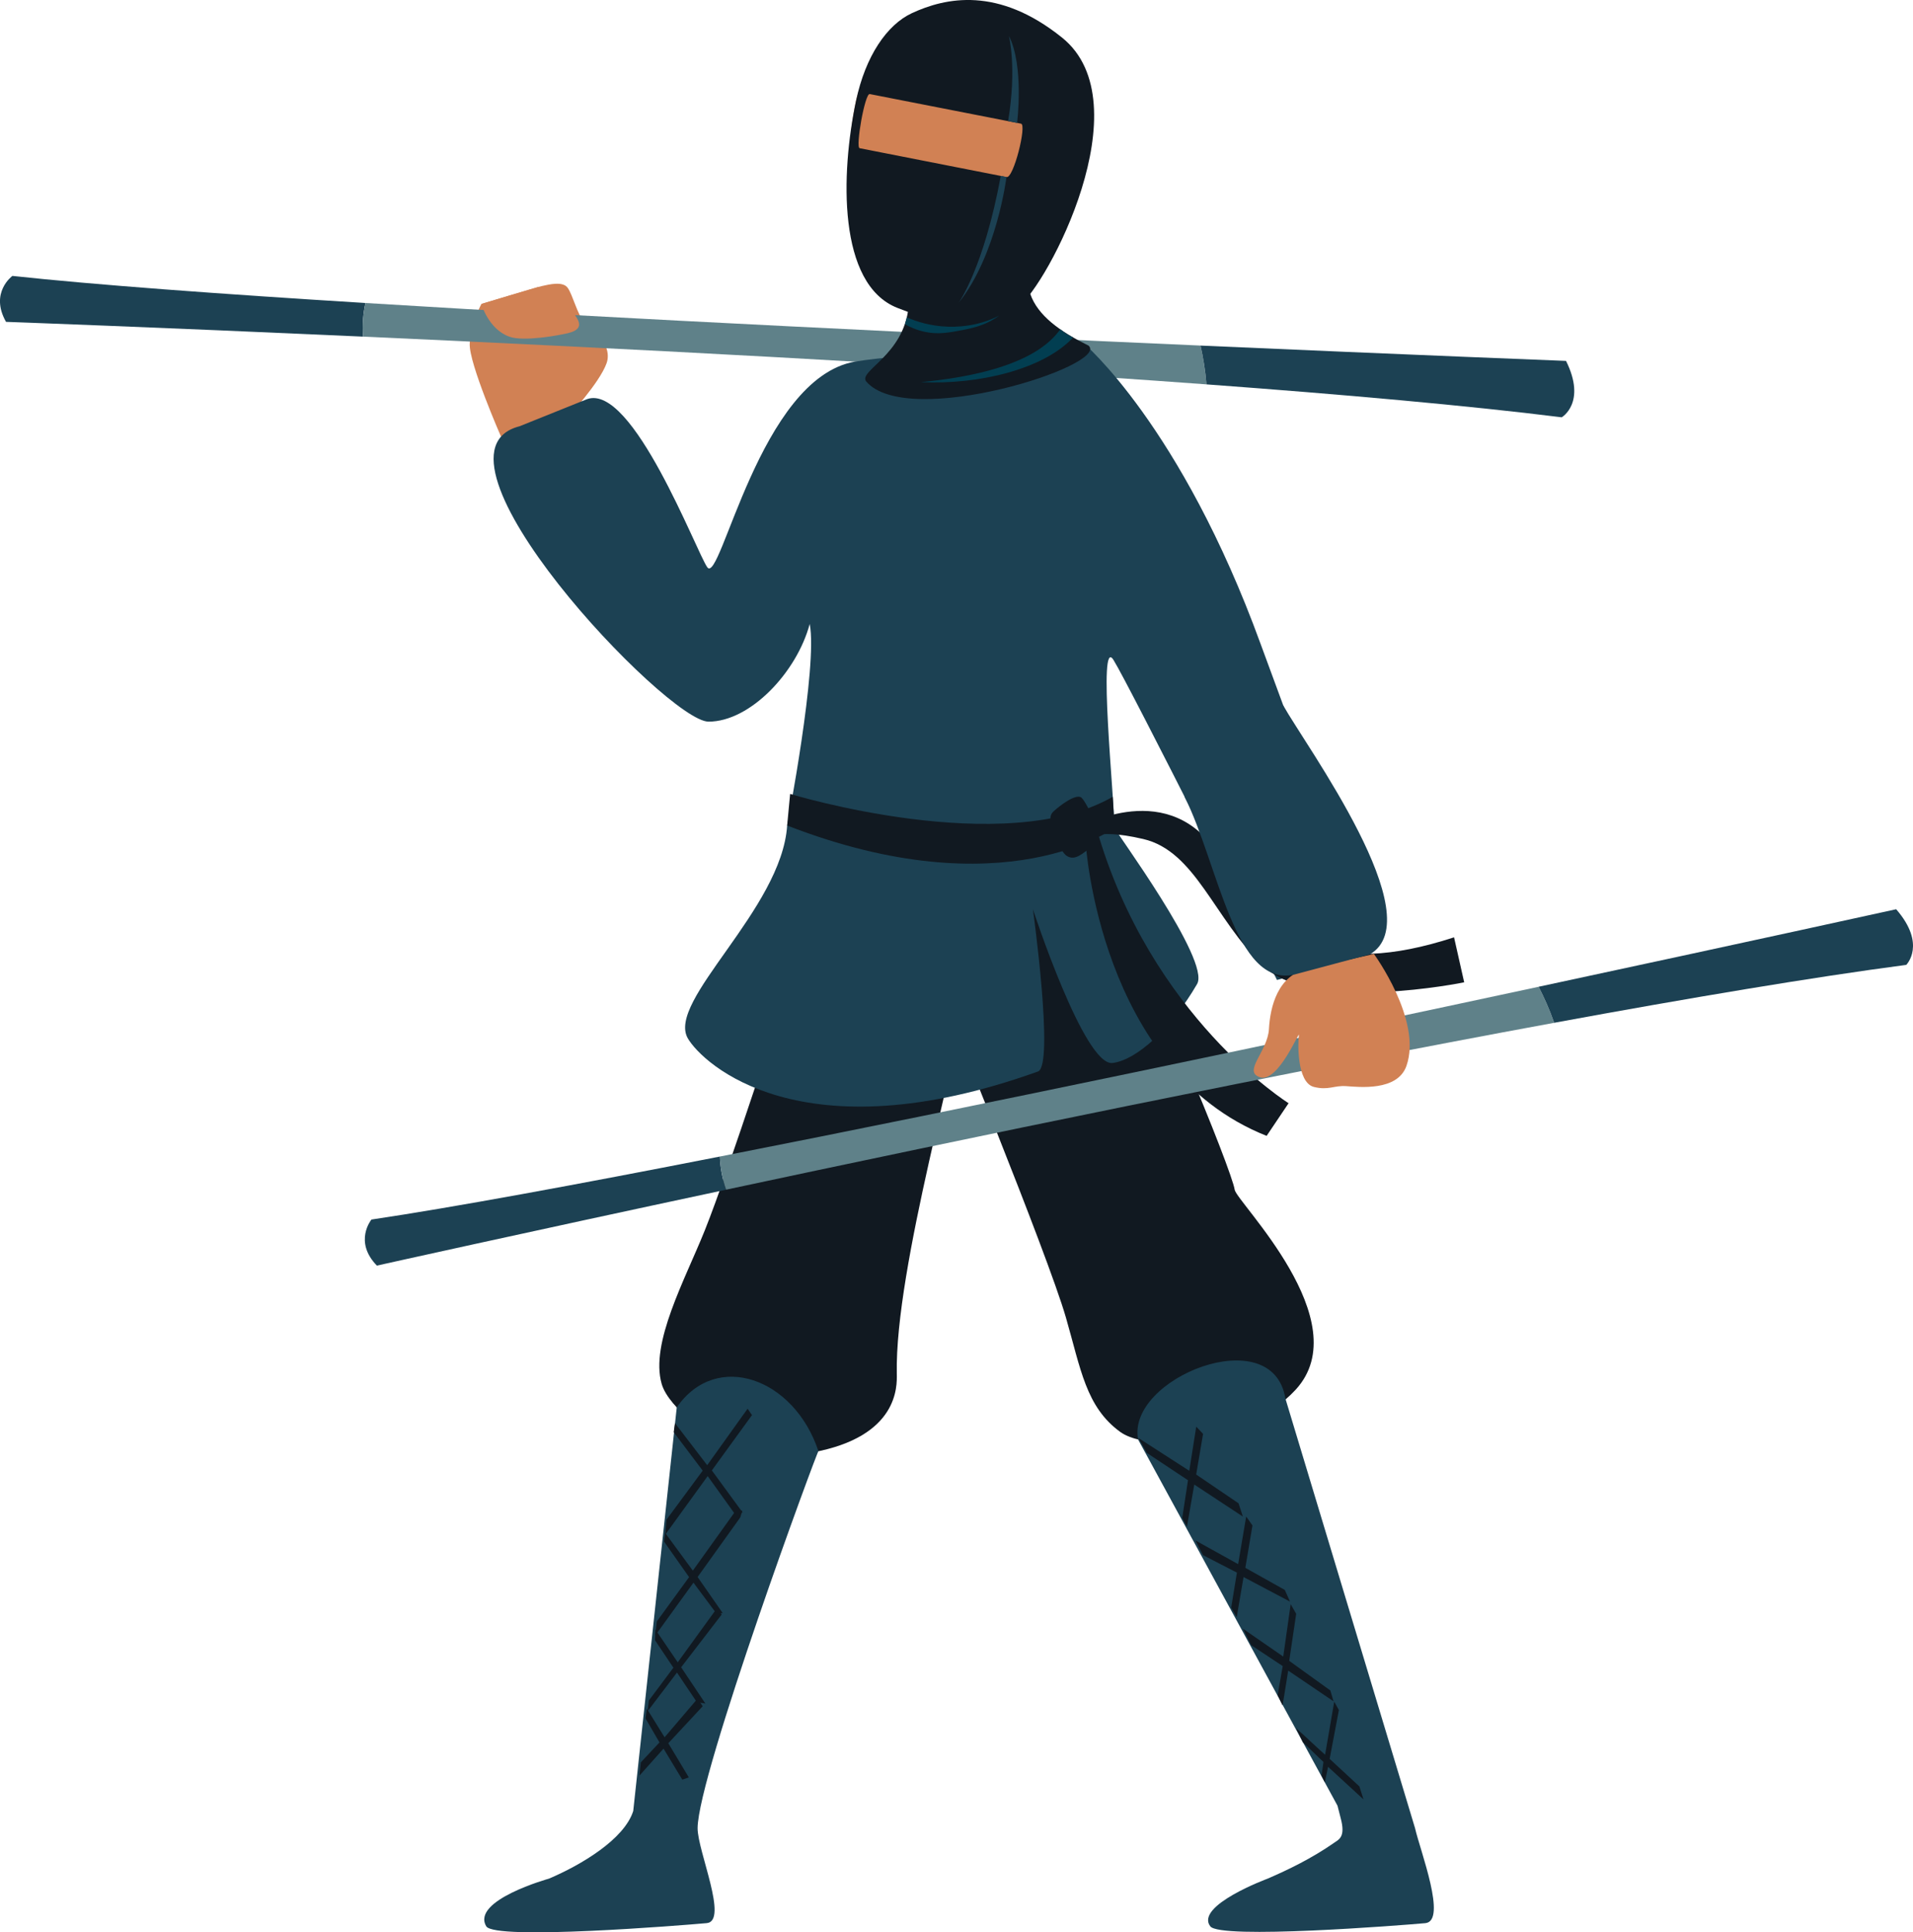 <?xml version="1.0" encoding="UTF-8"?>
<svg id="Layer_1" xmlns="http://www.w3.org/2000/svg" viewBox="0 0 758.78 766.49">
  <defs>
    <style>
      .cls-1 {
        fill: #1c4153;
      }

      .cls-2 {
        fill: #023e51;
      }

      .cls-3 {
        fill: #111921;
      }

      .cls-4 {
        fill: #d18154;
      }

      .cls-5 {
        fill: #5f8189;
      }
    </style>
  </defs>
  <path class="cls-4" d="M198.73,173.21s-12.76-29.11-12.42-36.85c.34-7.74,4.63-15.79,4.63-15.79,0,0,21.59-6.58,24.13-7.13s8.15-2.03,10.11.74c1.97,2.77,4,10.92,6.13,12.74,2.13,1.82,12.07,9.36,9.28,17.18-2.79,7.82-15.31,21.3-15.31,21.3l-26.54,7.82Z"/>
  <g>
    <path class="cls-1" d="M144.95,120.19c-57.77-3.57-107.72-7.24-140.03-10.74,0,0-9.13,6.61-2.53,18.22,0,0,58.62,2.11,141.63,5.86-.4-4.96.06-9.46.93-13.34Z"/>
    <g>
      <path class="cls-5" d="M144.95,120.19c-.87,3.89-1.33,8.38-.93,13.34,96.47,4.35,225.87,10.92,334.51,18.94-.44-5.57-1.33-10.82-2.35-15.39-97.67-4.31-227.16-10.45-331.23-16.89Z"/>
      <path class="cls-1" d="M621.17,143.16s-60.63-2.36-144.99-6.08c1.02,4.56,1.92,9.82,2.35,15.39,54.44,4.02,103.67,8.4,140.92,13.06,0,0,9.95-5.78,1.71-22.36Z"/>
    </g>
  </g>
  <path class="cls-3" d="M355.71,544.96c-.84-42.22,25.56-130.29,27.84-154.3,1.93-20.38-17.78-4.31-43.44-11.55-18.34-5.18-29.99-4.29-28.57,15.38,0,0-22.13,68.97-31.97,93.52-7.9,19.7-21.77,44.74-17.13,60.92,2.91,10.13,20.87,21.64,21.14,21.78,13.79,7.2,16.98,9.37,38.59,5.44,34.28-6.23,33.63-26.35,33.54-31.17Z"/>
  <path class="cls-3" d="M489.72,471.9c-.9-7.02-34.71-90.88-51.55-115.09-11.69-16.81-46.5-16.62-71.18-6.55-17.65,7.2-6.83,29.59,6.38,44.22,0,0,42.09,102.75,49.42,128.16,5.89,20.39,7.92,35.45,21.53,45.35,8.52,6.2,29.77,4.25,30.06,4.17,13.73-3.69,29.55-10.07,39.51-20.88,25.07-27.21-23.55-74.59-24.17-79.38Z"/>
  <path class="cls-1" d="M324.63,575.65c-9.61-29.03-40.49-40.13-56.2-17.39l-17.26,160.11c-3.58,11.27-20.71,21.42-33.42,26.83,0,0-30.98,8.59-24.88,18.91,3.32,5.62,77.36-.35,87.44-1.26,8.75-.79-3.64-28.61-3.61-37.67.08-21.12,47.85-150.74,47.93-149.53Z"/>
  <path class="cls-1" d="M561.31,725.31c-.02-.08-.05-.16-.08-.23h.01s-51.41-170.37-51.41-170.37c-5.06-31.16-63.06-8.05-58.41,16.3l79.09,145.26,1.26,4.93c2.01,7.48-.63,8.41-2.63,9.8-8.87,6.19-18.21,10.69-26.36,14.21,0,0-28.91,10.68-22.73,18.91,3.92,5.22,75.21-.35,85.29-1.26,8.75-.79-2.01-28.71-4.04-37.54Z"/>
  <path class="cls-4" d="M375.24,10.35c-9.87,4.57-31.97,11.91-35.72,29.67-6.07,28.75-1.33,55.38,22.39,64.78,23.72,9.4,13.79,15.61,25.92,6.7,11.35-8.34,66.19-60.1,33.86-86.14-25.38-20.44-33.07-21.22-46.44-15.01Z"/>
  <path class="cls-1" d="M312.22,327.45s12.2-63.1,8.95-79.95c-5.14,19.23-23.64,38.76-40.13,38.76s-117.29-106.39-74.96-117.17l26.82-10.78c18.07-6.29,43.27,60.48,47.63,66.69,5.26,7.49,20.74-74.95,58.57-81.55,17.41-3.04,90.6-7.4,90.6-7.4,0,0,38.73,32.59,70.32,119.4,7.41,20.37,40.74,109.18,43.28,123.13l-36.79,10.15s-58.5-116.79-64.85-126.94c-6.34-10.15.37,55.13.37,66.55,0,1.05,38.24,52.64,32.79,62-10.33,17.75-23.96,30.13-33.52,31.32-11.23,1.4-31.6-60.99-31.6-60.99,0,0,8.58,62,2.01,64.36-93.91,33.73-133.02-3.1-138.87-13.11-8.7-14.88,37.24-51.17,39.38-84.47Z"/>
  <path class="cls-3" d="M430.63,334.36s5.49,89.95,71.77,116.21l8.71-12.96s-54.82-34.19-76.14-108.84l-4.34,5.6Z"/>
  <path class="cls-3" d="M428.49,328.13s35.96-20.75,55.55,12.09c19.58,32.85,43.06,47.77,92.7,31.59l4.02,17.85s-60.14,12.38-79.71-6.47-26.82-45.55-47.6-50.38c-20.77-4.83-22.83.75-22.83.75l-2.14-4.8"/>
  <path class="cls-3" d="M408.66,116.57l-2.36-12.55-45.93,17.81c-1.99,19.2-19.98,25.27-16.81,29.47,16.51,19.28,97-6.51,88.19-14.22-11.19-5.5-20.14-11.86-23.1-20.51Z"/>
  <path class="cls-3" d="M361.67,5.23c13.38-6.2,34.23-10.73,59.61,9.71,32.33,26.04-5.91,98.28-17.26,106.62-12.12,8.9-24.41,9.95-48.13.55-23.72-9.4-22.43-53.35-16.36-82.1,3.75-17.76,12.28-30.2,22.15-34.78ZM340.95,58.78l58.26,11.45c2.82.73,8.14-20.83,5.78-21.17l-60.01-11.75c-1.93-.42-5.7,21.13-4.02,21.47Z"/>
  <g>
    <path class="cls-1" d="M285.53,458.77c-56.8,11.14-106.05,20.21-138.2,24.99,0,0-7.16,8.7,2.16,18.27,0,0,57.25-12.77,138.51-30.11-1.64-4.7-2.33-9.17-2.47-13.14Z"/>
    <g>
      <path class="cls-5" d="M285.53,458.77c.14,3.98.83,8.45,2.47,13.14,94.44-20.16,221.3-46.5,328.44-66.19-1.83-5.28-4.02-10.14-6.17-14.29-95.59,20.51-222.43,47.28-324.75,67.34Z"/>
      <path class="cls-1" d="M752.1,360.67s-59.25,13.04-141.82,30.75c2.14,4.15,4.34,9.01,6.17,14.29,53.69-9.87,102.43-18.06,139.65-22.97,0,0,8.17-8.1-4-22.07Z"/>
    </g>
  </g>
  <path class="cls-4" d="M544.96,378.41s19.25,26.28,12.9,44.4c-3.56,10.17-18.93,8.36-23.9,8.03-4.97-.33-7,1.75-12.79.32-6.94-1.71-6.37-18.09-5.96-20.53s-8.18,18.91-15.36,16.71c-7.18-2.2,2.98-10.19,3.47-19.16.49-8.97,3.56-21.37,15.36-23.93,13.49-2.93,26.28-5.83,26.28-5.83Z"/>
  <path class="cls-4" d="M190.93,120.56s2.71,9.91,11.05,12.98c5.64,2.07,19.39-.49,23.11-1.34,9.2-2.12,1.96-7.57.95-10.31s-12.65-8.01-12.65-8.01l-22.46,6.69Z"/>
  <path class="cls-1" d="M400.17,14.21s3.24,12.7-.32,33.85l3.57.7s2.86-22.55-3.26-34.55Z"/>
  <path class="cls-1" d="M399.21,70.23s-3.81,30.96-19.02,49.96c0,0,9.99-13.71,16.76-50.4l2.26.44Z"/>
  <path class="cls-2" d="M359.7,125.91c-.25.9-.49,1.8-.74,2.7,1.69.97,4.47,2.33,8.11,3.07,5.19,1.06,9.28.28,15.24-.86,5.33-1.02,8.11-2.25,9.56-2.96,1.9-.93,3.38-1.9,4.4-2.63-1.59.8-3.76,1.76-6.43,2.58-1.72.53-6.92,2-13.8,1.78-7.09-.22-12.75-2.12-16.34-3.69Z"/>
  <path class="cls-2" d="M365.28,151.58c23.08,1.11,48.68-5.15,60.38-17.73-.81-.24-3.79-2.03-5.06-3.24-3.45,4.53-13.12,16.94-55.32,20.97Z"/>
  <path class="cls-3" d="M442.03,328.35s-43.5,32.65-129.81-.89l1.18-12.53s84.93,25.96,127.96,1.13l.67,12.29Z"/>
  <path class="cls-3" d="M417.98,329.15c-.09.04-2.83-4.72-.22-7.18,2.61-2.46,9.26-7.49,11.29-5.48,2.03,2.01,8.89,15.33,4.47,18.89s-7.15,6.05-10.26,4.21-5.28-10.45-5.28-10.45Z"/>
  <g>
    <path class="cls-3" d="M477.18,568.76c-.9-.95-1.8-1.9-2.7-2.85-.92,5.84-1.84,11.67-2.76,17.51-6.75-4.35-13.51-8.71-20.26-13.06,1.15,1.99,2.29,3.99,3.44,5.98,5.44,3.61,10.87,7.22,16.31,10.83-.76,4.97-1.52,9.94-2.28,14.91.62,1.16,1.25,2.32,1.87,3.49.97-5.56,1.94-11.13,2.9-16.69,6.43,4.24,12.86,8.47,19.29,12.71-.58-1.76-1.16-3.52-1.74-5.28-5.6-3.8-11.19-7.61-16.79-11.41.91-5.37,1.82-10.75,2.73-16.12Z"/>
    <path class="cls-3" d="M496.78,605.1c-.83-1.18-1.66-2.36-2.49-3.54-1.06,6.3-2.13,12.59-3.19,18.89-5.65-3.13-11.29-6.27-16.94-9.4,1.01,1.95,2.01,3.9,3.02,5.84,4.48,2.31,8.95,4.61,13.43,6.92-.75,4.62-1.51,9.23-2.26,13.85.73,1.28,1.45,2.56,2.18,3.83.91-5.31,1.81-10.62,2.72-15.92,6.14,3.25,12.28,6.49,18.42,9.74-.69-1.54-1.37-3.08-2.06-4.63-5.22-2.92-10.44-5.85-15.66-8.77.95-5.61,1.89-11.21,2.84-16.82Z"/>
    <path class="cls-3" d="M514.12,640.15c-.73-1.28-1.45-2.56-2.18-3.83-.98,6.93-1.96,13.86-2.95,20.79-5.33-3.69-10.66-7.38-16-11.06,1.1,2.18,2.2,4.37,3.3,6.55,4.17,2.76,8.33,5.52,12.5,8.29-.68,3.84-1.35,7.68-2.03,11.52.66,1.37,1.32,2.74,1.97,4.11.74-4.61,1.48-9.23,2.23-13.84,5.99,4.06,11.98,8.12,17.98,12.19l-1.26-4.31c-5.44-3.92-10.88-7.83-16.32-11.75.92-6.21,1.84-12.42,2.76-18.63Z"/>
    <path class="cls-3" d="M531.07,678.33c-.62-1.11-1.24-2.22-1.86-3.32-1.21,7.02-2.41,14.04-3.62,21.05-4.12-3.68-7.4-6.88-11.52-10.56.91,1.89,1.82,3.77,2.73,5.66,3,2.75,5.16,5.02,8.15,7.77-.42,2.87-.35,2.49-.77,5.36.44.91.88,1.82,1.32,2.73.58-3.15.68-3.03,1.26-6.18,4.69,4.31,9.38,8.63,14.07,12.94-.54-1.72-1.09-3.44-1.63-5.16-3.93-3.64-7.87-7.28-11.8-10.92,1.22-6.45,2.44-12.91,3.66-19.36Z"/>
  </g>
  <g>
    <path class="cls-3" d="M298.28,561.32c-5.31,7.32-10.62,14.63-15.93,21.95,4.06,5.56,8.12,11.11,12.19,16.67-1.03.2-2.05.39-3.08.59-3.59-5-7.17-10.01-10.76-15.01-5.61,7.75-11.23,15.5-16.84,23.24.16-1.98.33-3.96.49-5.94,4.79-6.49,9.58-12.97,14.37-19.46-3.83-5.08-7.67-10.16-11.5-15.25.17-1.2.34-2.4.5-3.6,4.26,5.56,8.52,11.13,12.78,16.69,5.34-7.47,10.69-14.94,16.03-22.41.58.84,1.16,1.69,1.74,2.53Z"/>
    <path class="cls-3" d="M294.47,599.23c-.29.91-.58,1.81-.87,2.72-5.63,7.87-11.27,15.74-16.9,23.6,3.32,4.77,6.63,9.54,9.95,14.31-.81.09-1.62.17-2.42.26-3.06-4.11-6.11-8.21-9.17-12.32-5.06,7-10.13,14-15.19,20.99.22-1.87.44-3.74.66-5.62,4.26-5.86,8.52-11.72,12.79-17.57-3.3-4.69-6.61-9.39-9.91-14.08.14-1.16.27-2.31.41-3.47,3.66,4.99,7.32,9.98,10.99,14.97,5.54-7.74,11.08-15.47,16.61-23.21,1.03-.2,2.05-.39,3.08-.59Z"/>
    <path class="cls-3" d="M279.78,675.74c-1.12-.17-2.24-.33-3.35-.5-2.64-3.93-5.28-7.85-7.91-11.78-3.88,5.12-7.77,10.24-11.65,15.35.16-1.42.32-2.84.48-4.25,3.25-4.34,6.5-8.68,9.75-13.03-2.44-3.64-4.88-7.28-7.31-10.92.06-1.41.12-2.82.17-4.23,2.95,4.34,5.91,8.67,8.86,13.01,5.16-7.12,10.33-14.25,15.49-21.37l1.94,2.42c-5.36,6.98-10.72,13.95-16.08,20.93,3.2,4.79,6.41,9.58,9.61,14.37Z"/>
    <path class="cls-3" d="M278.73,676.81c-4.55,4.89-9.1,9.78-13.65,14.68,2.71,4.52,5.42,9.03,8.13,13.55-.86.3-1.72.59-2.58.89-2.48-4.1-4.96-8.2-7.44-12.3-3.19,3.57-6.38,7.15-9.57,10.72.18-1.75.36-3.51.55-5.26,2.47-2.64,4.94-5.28,7.41-7.92-1.84-3.17-3.69-6.34-5.53-9.51.17-1.3.34-2.6.51-3.9,2.35,3.79,4.7,7.58,7.05,11.37,4.35-5.11,8.7-10.22,13.06-15.32.69,1,1.38,2.01,2.07,3.01Z"/>
  </g>
  <path class="cls-1" d="M469.85,316.03c13.45,26.83,19.9,75.89,43.49,70.56l29.95-8.01c24.94-14.24-25.44-82.88-34.27-98.69l-39.17,36.14Z"/>
</svg>